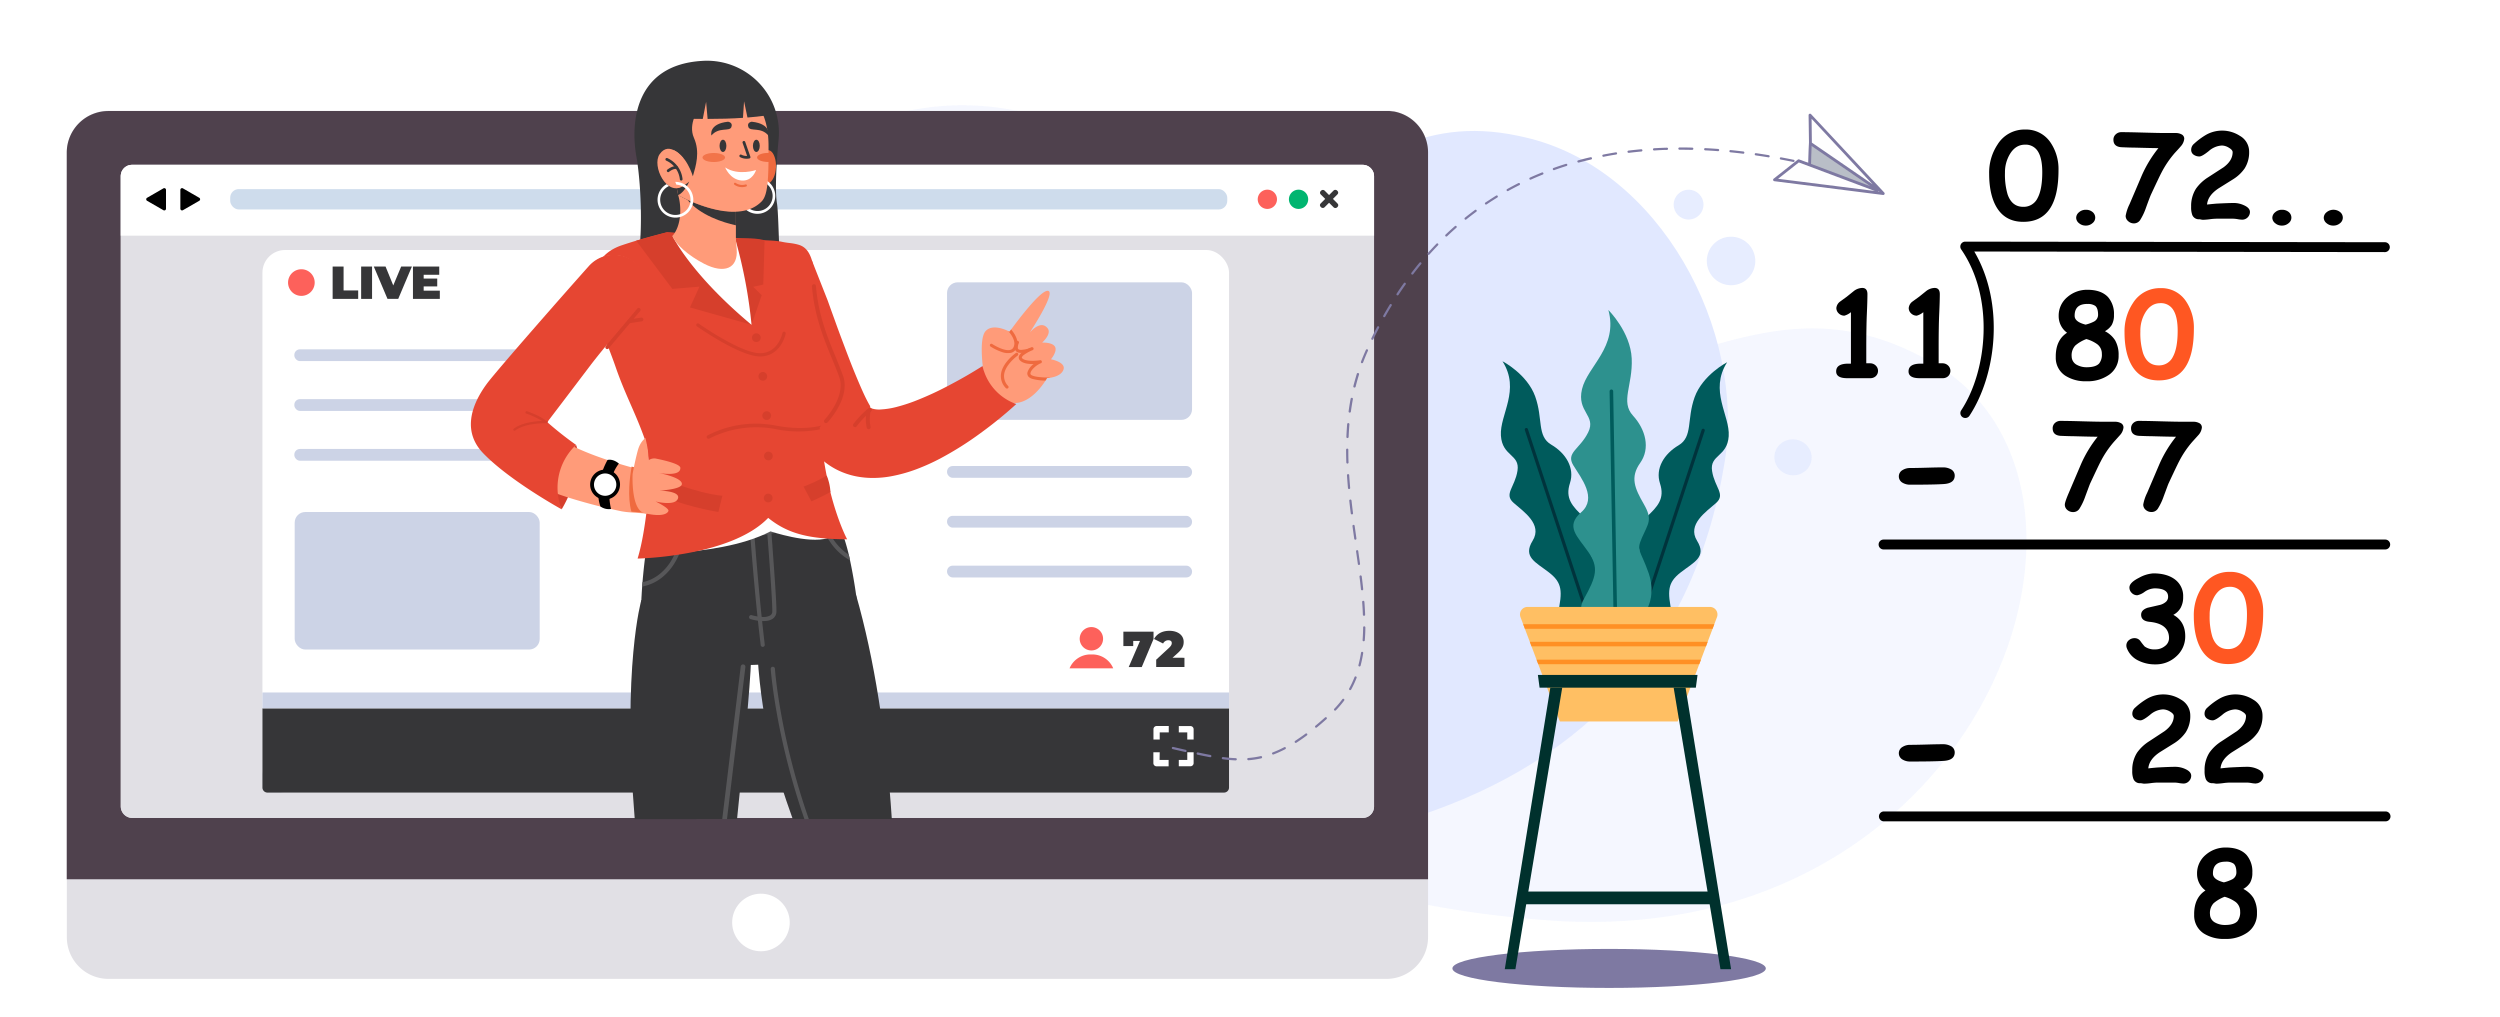 <svg id="Слой_1" data-name="Слой 1" xmlns="http://www.w3.org/2000/svg" viewBox="0 0 1106 450"><defs><style>.cls-1{fill:#fff;}.cls-2{opacity:0.8;}.cls-3{opacity:0.43;}.cls-4{fill:#e1e8ff;}.cls-5{fill:#ccd3e6;}.cls-6{fill:#ff5722;}.cls-7{fill:#e1e0e5;}.cls-8{fill:#4f414d;}.cls-9{fill:#fd615b;}.cls-10{fill:#00b570;}.cls-11{fill:#cedcec;}.cls-12{fill:#363638;}.cls-13{fill:#ff9b79;}.cls-14{fill:#ef6a3f;}.cls-15{fill:#e64632;}.cls-16{fill:#d63f2c;}.cls-17{fill:#575759;}.cls-18{fill:#7e79a2;}.cls-19{fill:#005b5c;}.cls-20{fill:#00333c;}.cls-21{fill:#2d918e;}.cls-22{fill:#ffbf63;}.cls-23{fill:#ff9024;}.cls-24{fill:#00312d;}.cls-25{fill:#b9bec7;}.cls-26{fill:#fefefe;}</style></defs><g id="_5" data-name="5"><rect class="cls-1" width="1106" height="450"/><g class="cls-2"><g class="cls-3"><path class="cls-4" d="M630.11,160.89a160,160,0,0,1-67-42.22C535.21,89.5,475.33,37.84,408.55,47.84c-92.1,13.81-105.71,94.9-90.08,142.7s156.31,203.22,369.28,216.8C878.32,419.49,949.13,215,855.28,160.68,773.89,113.53,730.59,192.85,630.11,160.89Z"/></g><ellipse class="cls-4" cx="793.27" cy="202.34" rx="7.94" ry="8.24" transform="translate(466.14 952.81) rotate(-80.76)"/><circle class="cls-4" cx="765.84" cy="115.47" r="10.73" transform="translate(413.43 805.14) rotate(-71.51)"/><path class="cls-5" d="M668.58,424.3a5.34,5.34,0,0,1,6.06,3.19c1.62,4.08-2.23,8.79-7.64,6.86h0C662.3,431.05,664.16,425.23,668.58,424.3Z"/><circle class="cls-4" cx="747.03" cy="90.53" r="6.6"/></g><path class="cls-4" d="M763,204.36c9.47-58.24-28.63-129.94-88.34-143.61-1.05-.24-2.11-.48-3.18-.7-85.85-18.12-109.62,86.32-189.83,85.48S351.49,74.88,251.45,98.83c-89.84,21.51-144.82,215.6,101,263.77C549.17,401.13,734.78,378.09,763,204.36Z"/><path d="M895.1,98.14q-8.48,0-12.3-7.33Q880,85.38,880,76.8a22.51,22.51,0,0,1,3.71-12.86,13.94,13.94,0,0,1,12.19-6.63,13,13,0,0,1,11.37,5.92,20.9,20.9,0,0,1,3.41,12.06q0,11.43-3.89,17.14T895.1,98.14ZM895.87,64q-4.15,0-6.66,4.12A15.59,15.59,0,0,0,887,76.42a30.81,30.81,0,0,0,1.18,9.63q1.91,5.46,6.92,5.45a6.76,6.76,0,0,0,6.3-3.83q2.1-3.83,2.1-11.48,0-6.12-1.91-9.17A6.29,6.29,0,0,0,895.87,64Z"/><path d="M922.76,99.8a4.43,4.43,0,0,1-3-1.06,3.1,3.1,0,0,1-1.26-2.4,3.18,3.18,0,0,1,1.26-2.44,4.36,4.36,0,0,1,3-1.09,4.44,4.44,0,0,1,3,1,3.22,3.22,0,0,1,1.17,2.51,3.1,3.1,0,0,1-1.23,2.41A4.36,4.36,0,0,1,922.76,99.8Z"/><path d="M954.88,65.53c-1.91,0-5.47-.09-10.68-.23q-2,0-5.82-.18-3.4-.28-3.4-3.3a3.09,3.09,0,0,1,1-2.36,3.56,3.56,0,0,1,2.51-1c2.15,0,5.38.07,9.7.19s7.54.2,9.69.2h4.69a5.24,5.24,0,0,1,2.43.54,2.12,2.12,0,0,1,1.31,2,5.76,5.76,0,0,1-1.54,3.35c-.85,1-1.71,1.92-2.59,2.87a43.63,43.63,0,0,0-6,8.86c-.59,1.1-2.11,4.3-4.59,9.61q-.48,1.05-2.18,5.74a26.2,26.2,0,0,1-2.61,5.53A3.28,3.28,0,0,1,944,98.83a3.74,3.74,0,0,1-2.51-1,3,3,0,0,1-1.1-2.35,19,19,0,0,1,1.71-5.13q2.77-6.45,5.51-12.91A54.27,54.27,0,0,1,954.88,65.53Z"/><path d="M992,97.19a13.18,13.18,0,0,1-2-.22,14.77,14.77,0,0,0-1.94-.22l-7.53,0a26.83,26.83,0,0,0-2.94.24,27.66,27.66,0,0,1-3,.25,4.76,4.76,0,0,1-.82-.11A4.54,4.54,0,0,0,973,97a3.1,3.1,0,0,1-3.13-1.87,9.7,9.7,0,0,1-.51-3.64,14.23,14.23,0,0,1,2.13-8,18.89,18.89,0,0,1,5.3-5L983.72,74q4-2.94,4-6.68c0-.65-.54-1.29-1.62-1.94a6.12,6.12,0,0,0-3.15-1,9.45,9.45,0,0,0-5.75,2.42c-2,1.62-3.41,2.42-4.16,2.42a4.28,4.28,0,0,1-2.38-.66,2.56,2.56,0,0,1-1.28-2.28,3.45,3.45,0,0,1,1.28-2.69,31,31,0,0,1,5.4-4,14.46,14.46,0,0,1,14.88.52,8,8,0,0,1,4.08,7,13.25,13.25,0,0,1-2,7.41,17.24,17.24,0,0,1-5,4.73l-6.4,4q-4.86,3.17-5.22,7.24c.94-.11,2.32-.25,4.15-.41,3.63-.18,6.24-.28,7.81-.28a10.7,10.7,0,0,1,4.35,1c1.78.79,2.67,1.79,2.67,3A3.46,3.46,0,0,1,992,97.19Z"/><path d="M1009.54,99.8a4.41,4.41,0,0,1-3-1.06,3.1,3.1,0,0,1-1.26-2.4,3.18,3.18,0,0,1,1.26-2.44,4.34,4.34,0,0,1,3-1.09,4.44,4.44,0,0,1,3,1,3.22,3.22,0,0,1,1.17,2.51,3.1,3.1,0,0,1-1.23,2.41A4.38,4.38,0,0,1,1009.54,99.8Z"/><path d="M1032.28,99.8a4.45,4.45,0,0,1-3-1.06,3.12,3.12,0,0,1-1.25-2.4,3.2,3.2,0,0,1,1.25-2.44,4.75,4.75,0,0,1,6-.07,3.2,3.2,0,0,1,1.18,2.51,3.1,3.1,0,0,1-1.23,2.41A4.39,4.39,0,0,1,1032.28,99.8Z"/><path d="M869.44,184.92a2.13,2.13,0,0,1-1.2-.36,2.18,2.18,0,0,1-.62-3c11.55-17.53,14.85-49.75,0-71.24a2.19,2.19,0,0,1,1.8-3.42h0l185.79.26a2.19,2.19,0,0,1,0,4.37h0l-181.79-.26c13.53,23.07,9.84,54.49-2.16,72.7A2.18,2.18,0,0,1,869.44,184.92Z"/><path d="M827.33,167.31l-10.17,0c-3.22,0-4.84-1-4.84-3q0-3.44,5.41-3.43l1.12,0V138.11a7.73,7.73,0,0,1-2.89,1.54,3.49,3.49,0,0,1-2.5-1,3.22,3.22,0,0,1-1.06-2.39,4,4,0,0,1,1.72-2.89l2.89-2.1,3.12-2.51a6.41,6.41,0,0,1,3.72-1.38c1.53,0,2.3.92,2.3,2.76q0,3-.25,8.58t-.26,15.81v6.19h1.69a3.54,3.54,0,0,1,2.5,1,3.25,3.25,0,0,1,0,4.71A3.5,3.5,0,0,1,827.33,167.31Z"/><path d="M859.35,167.31l-10.17,0q-4.84,0-4.84-3,0-3.44,5.4-3.43l1.13,0V138.11a7.81,7.81,0,0,1-2.89,1.54,3.49,3.49,0,0,1-2.5-1,3.22,3.22,0,0,1-1.06-2.39,4,4,0,0,1,1.71-2.89l2.9-2.1,3.12-2.51a6.41,6.41,0,0,1,3.72-1.38c1.53,0,2.3.92,2.3,2.76q0,3-.26,8.58t-.25,15.81v6.19h1.69a3.54,3.54,0,0,1,2.5,1,3.25,3.25,0,0,1,0,4.71A3.5,3.5,0,0,1,859.35,167.31Z"/><path d="M923.1,168.67a16.52,16.52,0,0,1-9.32-2.41,9.41,9.41,0,0,1-4.31-8.22c-.08-5,1.57-8.65,5-10.83a9.07,9.07,0,0,1-3.71-7.4,10.62,10.62,0,0,1,3.84-8.38,13.26,13.26,0,0,1,8.84-3.23q6.12,0,9.17,3.26a11.19,11.19,0,0,1,2.61,7.83,8.76,8.76,0,0,1-1,4.49,8.25,8.25,0,0,1-3,2.74,11.45,11.45,0,0,1,4.48,4,12.76,12.76,0,0,1,1.57,6.74,10,10,0,0,1-4.28,8.58A16.45,16.45,0,0,1,923.1,168.67ZM923,150a16.2,16.2,0,0,0-4.87,2.84,6.31,6.31,0,0,0-1.62,4.89,4.21,4.21,0,0,0,2.41,3.74,8.8,8.8,0,0,0,4.23,1q4,0,5.53-1.69a6.27,6.27,0,0,0,1.18-4.25,5.19,5.19,0,0,0-2.08-4.28A15,15,0,0,0,923,150Zm.38-15.53q-5.61,0-5.56,5.28,0,2.64,4.84,3.87a17,17,0,0,0,3.72-1.36,3.36,3.36,0,0,0,1.81-3c0-1.91-.41-3.22-1.23-3.92A5.59,5.59,0,0,0,923.33,134.5Z"/><path class="cls-6" d="M955,168.29q-8.47,0-12.3-7.33-2.81-5.43-2.81-14a22.51,22.51,0,0,1,3.71-12.86,14,14,0,0,1,12.19-6.63,13,13,0,0,1,11.37,5.92,20.82,20.82,0,0,1,3.41,12.06q0,11.43-3.89,17.14T955,168.29Zm.77-34.17q-4.15,0-6.66,4.12a15.59,15.59,0,0,0-2.21,8.33,30.81,30.81,0,0,0,1.18,9.63q1.9,5.46,6.92,5.45a6.76,6.76,0,0,0,6.3-3.83q2.1-3.82,2.1-11.48,0-6.12-1.91-9.17A6.31,6.31,0,0,0,955.81,134.12Z"/><path d="M928,193.21q-2.87,0-10.68-.23c-1.3,0-3.24-.06-5.81-.17q-3.4-.28-3.41-3.31a3.1,3.1,0,0,1,1-2.36,3.57,3.57,0,0,1,2.51-.94q3.24,0,9.7.19t9.69.19h4.69a5.31,5.31,0,0,1,2.44.54,2.11,2.11,0,0,1,1.3,2,5.81,5.81,0,0,1-1.54,3.36l-2.58,2.87a43,43,0,0,0-6,8.86q-.87,1.63-4.59,9.6c-.32.7-1,2.62-2.17,5.74a26.42,26.42,0,0,1-2.62,5.53,3.26,3.26,0,0,1-2.84,1.46,3.73,3.73,0,0,1-2.51-.94,3,3,0,0,1-1.1-2.36c0-.74.57-2.44,1.72-5.12l5.5-12.91A54.36,54.36,0,0,1,928,193.21Z"/><path d="M962.68,193.21q-2.86,0-10.68-.23c-1.3,0-3.24-.06-5.81-.17q-3.41-.28-3.41-3.31a3.1,3.1,0,0,1,1-2.36,3.57,3.57,0,0,1,2.51-.94q3.24,0,9.7.19t9.69.19h4.69a5.31,5.31,0,0,1,2.44.54,2.11,2.11,0,0,1,1.3,2,5.81,5.81,0,0,1-1.54,3.36L970,195.32a43,43,0,0,0-6,8.86q-.87,1.63-4.59,9.6c-.32.7-1,2.62-2.17,5.74a26.42,26.42,0,0,1-2.62,5.53,3.26,3.26,0,0,1-2.84,1.46,3.73,3.73,0,0,1-2.51-.94,3,3,0,0,1-1.1-2.36,19,19,0,0,1,1.71-5.12q2.77-6.47,5.51-12.91A54.36,54.36,0,0,1,962.68,193.21Z"/><path d="M961.48,272q5.26,2.94,5.27,9.42a11.74,11.74,0,0,1-3.86,8.87,13.25,13.25,0,0,1-9.4,3.63,16.27,16.27,0,0,1-7.43-1.66,10.08,10.08,0,0,1-5.15-5.53,3.19,3.19,0,0,1-.21-1.16,3,3,0,0,1,1.16-2.38,3.78,3.78,0,0,1,2.46-.87,3.09,3.09,0,0,1,2.58,1.28,28.46,28.46,0,0,0,1.9,2.41,7.37,7.37,0,0,0,4.69,1.28,6.65,6.65,0,0,0,4.26-1.46,4.35,4.35,0,0,0,1.83-3.51q0-6.37-8.58-7.22-3.76-.36-3.76-3.15,0-2.13,2.92-3.1,2.76-.61,5.5-1.26a6.39,6.39,0,0,0,2.62-1.41,2.93,2.93,0,0,0,.89-2.07c.07-2.54-1.92-3.82-6-3.82a8.27,8.27,0,0,0-4.38,1.53,8.16,8.16,0,0,1-3.25,1.52,3.33,3.33,0,0,1-2.48-1.05,3.29,3.29,0,0,1-1-2.38c0-1.45,1.44-2.9,4.31-4.33a15,15,0,0,1,6.24-1.92q5.82,0,9.35,2.51a9.11,9.11,0,0,1,3.87,7.89,9.79,9.79,0,0,1-1.09,4.8A7.73,7.73,0,0,1,961.48,272Z"/><path class="cls-6" d="M985.66,293.78q-8.49,0-12.3-7.32-2.82-5.43-2.82-14a22.49,22.49,0,0,1,3.72-12.86A13.94,13.94,0,0,1,986.45,253a13,13,0,0,1,11.37,5.91,20.91,20.91,0,0,1,3.41,12.07q0,11.42-3.89,17.13T985.66,293.78Zm.76-34.17q-4.14,0-6.66,4.13a15.64,15.64,0,0,0-2.2,8.32,30.43,30.43,0,0,0,1.18,9.63q1.89,5.46,6.92,5.46a6.78,6.78,0,0,0,6.3-3.83q2.1-3.82,2.1-11.49c0-4.08-.64-7.13-1.91-9.17A6.31,6.31,0,0,0,986.42,259.61Z"/><path d="M966,346.64a13.28,13.28,0,0,1-2-.22,14.36,14.36,0,0,0-1.93-.21l-7.53,0a27,27,0,0,0-2.95.24,24.92,24.92,0,0,1-3,.25,4.76,4.76,0,0,1-.82-.11,5.69,5.69,0,0,0-.82-.1,3.07,3.07,0,0,1-3.12-1.87,9.46,9.46,0,0,1-.52-3.64,14.23,14.23,0,0,1,2.13-8,18.89,18.89,0,0,1,5.3-5l6.89-4.53q4.05-3,4.05-6.69c0-.65-.54-1.29-1.61-1.93a6.18,6.18,0,0,0-3.16-1,9.39,9.39,0,0,0-5.75,2.42q-3,2.42-4.16,2.42a4.31,4.31,0,0,1-2.38-.67,2.58,2.58,0,0,1-1.28-2.28,3.48,3.48,0,0,1,1.28-2.69,30.77,30.77,0,0,1,5.4-4,14.45,14.45,0,0,1,14.89.51,8,8,0,0,1,4.07,7,13.23,13.23,0,0,1-2,7.41,17.48,17.48,0,0,1-4.94,4.74l-6.41,4q-4.86,3.17-5.22,7.25c.94-.12,2.32-.26,4.15-.41q5.46-.29,7.81-.29a10.7,10.7,0,0,1,4.35.95c1.78.79,2.67,1.79,2.67,3a3.31,3.31,0,0,1-.95,2.34A3.27,3.27,0,0,1,966,346.64Z"/><path d="M998,346.64a13.18,13.18,0,0,1-2-.22,14.31,14.31,0,0,0-1.94-.21l-7.53,0a26.64,26.64,0,0,0-2.94.24,25.25,25.25,0,0,1-3,.25,4.76,4.76,0,0,1-.82-.11,5.69,5.69,0,0,0-.82-.1,3.1,3.1,0,0,1-3.13-1.87,9.7,9.7,0,0,1-.51-3.64,14.23,14.23,0,0,1,2.13-8,18.89,18.89,0,0,1,5.3-5l6.89-4.53q4-3,4-6.69c0-.65-.54-1.29-1.62-1.93a6.12,6.12,0,0,0-3.15-1,9.37,9.37,0,0,0-5.75,2.42q-3,2.42-4.16,2.42a4.28,4.28,0,0,1-2.38-.67,2.56,2.56,0,0,1-1.28-2.28,3.45,3.45,0,0,1,1.28-2.69,30,30,0,0,1,5.4-4,14.43,14.43,0,0,1,14.88.51,8,8,0,0,1,4.08,7,13.23,13.23,0,0,1-2,7.41,17.4,17.4,0,0,1-4.95,4.74l-6.4,4c-3.24,2.11-5,4.53-5.22,7.25.93-.12,2.32-.26,4.15-.41,3.63-.19,6.24-.29,7.81-.29a10.7,10.7,0,0,1,4.35.95c1.78.79,2.67,1.79,2.67,3a3.45,3.45,0,0,1-3.44,3.41Z"/><path d="M984.33,415.38A16.54,16.54,0,0,1,975,413a9.42,9.42,0,0,1-4.3-8.22q-.13-7.56,5-10.83a9.08,9.08,0,0,1-3.72-7.41,10.61,10.61,0,0,1,3.84-8.37,13.28,13.28,0,0,1,8.84-3.23q6.12,0,9.17,3.25a11.23,11.23,0,0,1,2.61,7.84,8.7,8.7,0,0,1-1,4.48,8.06,8.06,0,0,1-3,2.75,11.52,11.52,0,0,1,4.48,4,12.86,12.86,0,0,1,1.56,6.74,10,10,0,0,1-4.27,8.58A16.46,16.46,0,0,1,984.33,415.38Zm-.15-18.65a16.52,16.52,0,0,0-4.87,2.85,6.31,6.31,0,0,0-1.61,4.89,4.17,4.17,0,0,0,2.41,3.74,8.79,8.79,0,0,0,4.22,1q4,0,5.54-1.69a6.35,6.35,0,0,0,1.17-4.25A5.21,5.21,0,0,0,989,399,15.24,15.24,0,0,0,984.18,396.73Zm.38-15.52c-3.73,0-5.59,1.76-5.55,5.28,0,1.76,1.63,3.05,4.84,3.87a16.83,16.83,0,0,0,3.71-1.36,3.37,3.37,0,0,0,1.82-3c0-1.91-.41-3.22-1.23-3.92A5.63,5.63,0,0,0,984.56,381.21Z"/><path d="M860.07,214.13q-4.23.3-15,.3a6.41,6.41,0,0,1-3.34-.85,3.2,3.2,0,0,1,0-5.64,6.24,6.24,0,0,1,3.34-.89q2.41,0,7.26-.14t7.26-.14a7,7,0,0,1,3.34.77,3.12,3.12,0,0,1,1.84,2.91C864.73,212.68,863.18,213.9,860.07,214.13Z"/><path d="M860.07,336.6q-4.23.3-15,.3a6.41,6.41,0,0,1-3.34-.85,3.2,3.2,0,0,1,0-5.64,6.24,6.24,0,0,1,3.34-.89q2.41,0,7.26-.14t7.26-.14a7,7,0,0,1,3.34.77,3.12,3.12,0,0,1,1.84,2.91C864.73,335.15,863.18,336.37,860.07,336.6Z"/><path d="M1055.22,243.08H833.29a2.19,2.19,0,0,1,0-4.38h221.93a2.19,2.19,0,1,1,0,4.38Z"/><path d="M1055.22,363.36H833.29a2.19,2.19,0,0,1,0-4.37h221.93a2.19,2.19,0,1,1,0,4.37Z"/><path class="cls-7" d="M631.77,67.46V414.64a18.42,18.42,0,0,1-18.42,18.42H48a18.43,18.43,0,0,1-18.43-18.42V67.46A18.43,18.43,0,0,1,48,49H613.35c.27,0,.54,0,.81,0l.6,0h0l.43.05c.24,0,.47,0,.71.08l.47.07.22,0,.45.09A18.42,18.42,0,0,1,631.77,67.46Z"/><circle class="cls-1" cx="336.64" cy="408.13" r="12.74" transform="translate(-184.84 318.94) rotate(-40.78)"/><path class="cls-8" d="M617.06,49.41l-.45-.09-.22,0-.47-.07c-.24,0-.47-.07-.71-.08l-.43-.05h0l-.6,0c-.27,0-.54,0-.81,0H48A18.43,18.43,0,0,0,29.53,67.46V389H631.77V67.46A18.42,18.42,0,0,0,617.06,49.41Zm-9.18,307.44a5,5,0,0,1-5,5H58.43a5,5,0,0,1-5-5V77.93a5,5,0,0,1,5-5H602.87a5,5,0,0,1,5,5Z"/><rect class="cls-7" x="53.42" y="72.92" width="554.46" height="288.94" rx="5.01"/><path class="cls-1" d="M607.88,77.93v26.32H53.42V77.93a5,5,0,0,1,5-5H602.87A5,5,0,0,1,607.88,77.93Z"/><path class="cls-9" d="M564.94,88.16a4.26,4.26,0,1,1-4.26-4.25A4.26,4.26,0,0,1,564.94,88.16Z"/><path class="cls-10" d="M578.74,88.16a4.26,4.26,0,1,1-4.26-4.25A4.26,4.26,0,0,1,578.74,88.16Z"/><rect class="cls-11" x="101.84" y="83.66" width="441.1" height="9.01" rx="3.8"/><path d="M73.44,88.16v4.17a.76.76,0,0,1-1.15.66l-3.61-2.08-3.61-2.08a.77.77,0,0,1,0-1.33l3.61-2.08,3.61-2.09a.77.77,0,0,1,1.15.66Z"/><path d="M79.79,88.16v4.17a.76.76,0,0,0,1.14.66l3.61-2.08,3.61-2.08a.77.77,0,0,0,0-1.33l-3.61-2.08-3.61-2.09a.76.76,0,0,0-1.14.66Z"/><rect class="cls-12" x="582.88" y="86.81" width="10.22" height="2.41" rx="1.02" transform="translate(109.97 441.53) rotate(-45)"/><rect class="cls-12" x="586.79" y="82.9" width="2.41" height="10.22" rx="1.02" transform="translate(110 441.57) rotate(-45)"/><rect class="cls-1" x="116.1" y="110.6" width="427.63" height="240.03" rx="10.02"/><rect class="cls-5" x="130.37" y="226.51" width="108.39" height="60.85" rx="4.7"/><rect class="cls-5" x="418.97" y="124.9" width="108.39" height="60.85" rx="4.7"/><rect class="cls-5" x="130.21" y="176.58" width="108.56" height="5.21" rx="2.49"/><rect class="cls-5" x="130.21" y="154.54" width="108.56" height="5.21" rx="2.49"/><rect class="cls-5" x="130.21" y="198.62" width="108.56" height="5.21" rx="2.49"/><rect class="cls-5" x="418.97" y="228.21" width="108.39" height="5.21" rx="2.49"/><rect class="cls-5" x="418.97" y="206.17" width="108.39" height="5.21" rx="2.49"/><rect class="cls-5" x="418.97" y="250.25" width="108.39" height="5.21" rx="2.49"/><path class="cls-12" d="M116.1,313.36H543.72v35.06a2.22,2.22,0,0,1-2.22,2.22H118.32a2.22,2.22,0,0,1-2.22-2.22Z"/><path class="cls-1" d="M513.06,327.18V324h4v-2.81h-5.36a1.41,1.41,0,0,0-1.41,1.4v4.57Z"/><path class="cls-1" d="M513.06,332.8h-2.81v4.81a1.41,1.41,0,0,0,1.41,1.41H517V336.2h-4Z"/><path class="cls-1" d="M525.25,327.18h2.81v-4.57a1.41,1.41,0,0,0-1.41-1.4H521.5V324h3.75Z"/><path class="cls-1" d="M525.25,332.8v3.4H521.5V339h5.15a1.41,1.41,0,0,0,1.41-1.41V332.8Z"/><rect class="cls-5" x="116.1" y="306.35" width="427.63" height="7.01"/><path class="cls-12" d="M147.16,117.92H152v10.57h6.46v3.74H147.16Z"/><path class="cls-12" d="M159.77,117.92h4.83v14.31h-4.83Z"/><path class="cls-12" d="M182.22,117.92l-6.05,14.31h-4.74l-6.06-14.31h5.2l3.41,8.36,3.5-8.36Z"/><path class="cls-12" d="M194.58,128.59v3.64H182.69V117.92h11.63v3.64h-6.89v1.68h6v3.47h-6v1.88Z"/><path class="cls-9" d="M139.22,125a5.89,5.89,0,1,1-5.88-5.88A5.89,5.89,0,0,1,139.22,125Z"/><path class="cls-9" d="M488,282.59a5.17,5.17,0,1,1-5.17-5.17A5.17,5.17,0,0,1,488,282.59Z"/><path class="cls-9" d="M492.49,295.67H473.17a10,10,0,0,1,9.52-6.14H483A10,10,0,0,1,492.49,295.67Z"/><path class="cls-12" d="M510.32,279.46v3.24l-5.21,12.41h-5.77l5-11.56h-3v2.28h-4.36v-6.37Z"/><path class="cls-12" d="M524,291v4.09H511.5v-3.24l5.66-5.23c1.07-1,1.23-1.61,1.23-2.15,0-.76-.52-1.23-1.52-1.23a2.56,2.56,0,0,0-2.31,1.45l-4-2c1.14-2.14,3.4-3.62,6.78-3.62,3.71,0,6.32,1.92,6.32,4.9,0,1.54-.4,2.93-2.68,5l-2.23,2Z"/><path class="cls-13" d="M435.3,165.93s3.55,11.45,12.47,12.34c7.2.72,12.84-6.89,14.74-9.84.45-.7.69-1.14.69-1.14a12.39,12.39,0,0,0,1.3-.14c1.81-.28,5-1.1,5.94-3.51,1.36-3.43-5.5-4.69-5.5-4.69s2.94-3.47,1.8-5.54-5.7-1.85-5.7-1.85,4.41-3.83,2.4-6.35c-3-3.79-7.41,1.46-7.77,1.76.26-.41,11.58-17.61,8-18.3-3.15-.6-13.56,13.29-16.34,17.09l-.69,1s-.21-.12-.59-.3c-1.78-.86-7.17-3.08-10,0C432.66,150.17,435.3,165.93,435.3,165.93Z"/><path class="cls-14" d="M457.28,161.05a7.35,7.35,0,0,0-2.74,3.69,2.17,2.17,0,0,0,.56,2,4.05,4.05,0,0,0,1.63.88,22.68,22.68,0,0,0,5.78.76c.45-.7.69-1.14.69-1.14a12.39,12.39,0,0,0,1.3-.14.6.6,0,0,0-.37-.09c-2.58.05-7-.23-8.05-1.25a.78.78,0,0,1-.18-.79c.28-1.37,2.5-3.45,4.56-4.27a.69.69,0,0,0-.36-1.33c-1.69.27-6.39.63-7.86-.85-.21-.21-.19-.35-.17-.42a2.3,2.3,0,0,1,.91-1.09,17,17,0,0,1,3.84-2.09.7.7,0,0,0,.32-.26.66.66,0,0,0,.07-.64.7.7,0,0,0-.9-.39,19.51,19.51,0,0,0-3.87,2,6.11,6.11,0,0,0-1.31,1.27,2.34,2.34,0,0,0-.41.88,1.78,1.78,0,0,0,.54,1.68C452.56,160.85,455.18,161.1,457.28,161.05Z"/><path class="cls-14" d="M450.58,151a.67.67,0,0,1,.17.76,4.49,4.49,0,0,0-.45,2.18.79.79,0,0,0,.45.68,2.71,2.71,0,0,0,1.2.15,20.32,20.32,0,0,0,4.7-1,.73.73,0,0,1-.33.27,16.77,16.77,0,0,0-3.84,2.08l-.48,0a5.2,5.2,0,0,1-1.36-.11,2.25,2.25,0,0,1-.48-.16,2.17,2.17,0,0,1-1.23-1.73,5.89,5.89,0,0,1,.54-2.93.68.68,0,0,1,1.1-.23Z"/><path class="cls-14" d="M438.23,153.31a22.21,22.21,0,0,0,4.91,2.39,7.76,7.76,0,0,0,4.1.4,3.46,3.46,0,0,0,2.28-1.75c1.76-3.21-.63-6.76-2.21-8.59l-.69,1s-.21-.12-.59-.3c1.35,1.5,3.71,4.67,2.28,7.28a2.12,2.12,0,0,1-1.4,1.07c-2.38.59-6.52-1.68-7.92-2.6a.69.69,0,0,0-1,.2A.68.68,0,0,0,438.23,153.31Z"/><path class="cls-14" d="M445.3,171.87a.71.71,0,0,0,.68-.14.7.7,0,0,0,0-1,6.24,6.24,0,0,1-1.76-5c.53-4.55,6-8.4,6-8.44a.69.69,0,0,0-.79-1.13c-.25.17-6,4.25-6.61,9.41a7.54,7.54,0,0,0,2.1,6.06A.72.72,0,0,0,445.3,171.87Z"/><path class="cls-15" d="M359.15,115.15l7,17.75q1.59,4.46,3.2,8.88c1.07,3,2.14,5.9,3.24,8.82s2.19,5.83,3.3,8.7,2.26,5.71,3.42,8.46,2.32,5.45,3.48,7.85c.58,1.19,1.16,2.3,1.65,3.17l.33.58.14.23a.26.26,0,0,1,0,.1,1.42,1.42,0,0,1,.07.25c0,.12,0,.18,0,.3s.21.26.58.42a10.71,10.71,0,0,0,4.31.47,34.75,34.75,0,0,0,6.82-1.11,75.42,75.42,0,0,0,7.69-2.45,140.58,140.58,0,0,0,15.92-7.33c5.31-2.8,9.22-5.07,14.38-8.3a23.15,23.15,0,0,0,14.93,16.81,184.71,184.71,0,0,1-15.85,12.88A145.15,145.15,0,0,1,416,202.82a92.14,92.14,0,0,1-10.22,4.63,65.68,65.68,0,0,1-11.91,3.32,44.8,44.8,0,0,1-7,.67,38.45,38.45,0,0,1-7.88-.66,33.56,33.56,0,0,1-8.46-2.83,32.29,32.29,0,0,1-7.73-5.36,33.67,33.67,0,0,1-3.12-3.35l-.68-.87-.56-.75-.52-.72-.49-.71c-1.24-1.83-2.25-3.51-3.2-5.14-1.89-3.26-3.5-6.35-5-9.44s-2.95-6.14-4.34-9.18-2.73-6.09-4-9.13-2.56-6.09-3.79-9.13-2.41-6.1-3.59-9.16-2.31-6.12-3.42-9.19l-1.65-4.62-.81-2.33c-.27-.79-.52-1.54-.8-2.38Z"/><path class="cls-16" d="M378.25,189a.89.89,0,0,0,.71-.36,38.44,38.44,0,0,1,6.36-6.63.87.87,0,0,0,.2-1.23.88.88,0,0,0-1.23-.21,39.54,39.54,0,0,0-6.75,7,.89.89,0,0,0,.71,1.42Z"/><path class="cls-16" d="M384.27,189.87l.19,0a.9.9,0,0,0,.68-1.06,16.15,16.15,0,0,1,0-6.64.88.88,0,0,0-.6-1.1.9.9,0,0,0-1.1.61,17.68,17.68,0,0,0,0,7.52A.88.88,0,0,0,384.27,189.87Z"/><path class="cls-12" d="M376.05,284.47c-16.39,9.43-56,14.3-81.87,4-9.49-3.77-11.15-6.08-10.43-23.11,0-.63.05-1.27.09-1.9.07-1.34.16-2.68.25-4l.15-1.92c.2-2.38.43-4.71.67-6.94l.21-1.84a105,105,0,0,1,2.41-12.93c.16-.62.32-1.22.47-1.77.91-3.4,1.66-5.44,1.66-5.44a107.23,107.23,0,0,0,12.77,1.23l1.83.07c22.36.59,45.11-4.48,55.65-7.22l1.77-.47c2.74-.73,4.29-1.21,4.29-1.21s1,1.69,2.33,4.48c.24.52.51,1.07.78,1.66a92,92,0,0,1,6.44,18.26l.06.26c.13.6.27,1.21.39,1.81,0,.12,0,.24.08.37,1.07,5.06,2,10.37,2.71,15.44h0c.09.66.16,1.3.24,1.95C380.29,276.41,380.49,281.91,376.05,284.47Z"/><path class="cls-17" d="M376.05,247.89l-.12-.06a25.82,25.82,0,0,1-8.79-8.21c-.34-.49-.68-1-1-1.54h0a56.41,56.41,0,0,1-6.22-15.35l1.77-.47a54,54,0,0,0,6.11,15c.33.53.67,1,1,1.54a24.42,24.42,0,0,0,6.71,6.64l.06.26c.13.6.27,1.21.39,1.81C376,247.64,376,247.76,376.05,247.89Z"/><path class="cls-17" d="M304.26,230A51.17,51.17,0,0,1,300,246.23c-.28.58-.57,1.14-.88,1.69a24.46,24.46,0,0,1-6.34,7.63,19.75,19.75,0,0,1-8.69,3.94l.15-1.92a17.77,17.77,0,0,0,7.44-3.49,22.52,22.52,0,0,0,5.55-6.52c.31-.55.62-1.11.9-1.69a48.19,48.19,0,0,0,4.3-16Z"/><path class="cls-17" d="M369.08,227.19c-1.26.56-2.62,1.13-4.07,1.72-.56.23-1.14.46-1.73.68a122,122,0,0,1-31.42,7.91l-1.37.14a171.47,171.47,0,0,1-30.91-.32l-1.92-.19c-3.83-.39-7.27-.84-10.13-1.27.16-.62.32-1.22.47-1.77,2.93.43,6.47.89,10.41,1.29l1.89.18a167,167,0,0,0,31.38.12,120.35,120.35,0,0,0,30.71-7.7h0c.59-.22,1.16-.45,1.71-.68,1.5-.6,2.9-1.2,4.2-1.77C368.54,226.05,368.81,226.6,369.08,227.19Z"/><path class="cls-12" d="M394.54,362.35c-2.39-37-7.83-71.24-15.78-99L334.81,283.8c1.36,33.65,8.12,56.95,15.9,78.55Z"/><path class="cls-17" d="M357.82,362.35c-12.76-36.38-15-66.15-15-66.53a.9.9,0,0,0-1-.84.92.92,0,0,0-.85,1c0,.38,2.26,30,14.91,66.4Z"/><path class="cls-12" d="M326.07,362.35c2.71-26.26,5.84-58.52,6.23-71l-48.55-25.95s-8.55,29.54-2.94,97Z"/><path class="cls-17" d="M321.62,362.35l8.14-67.25a1,1,0,1,0-2.06-.25l-8.18,67.5Z"/><path class="cls-17" d="M336.53,285.38a.91.91,0,0,0,1,.8h0a.91.91,0,0,0,.8-1c-.41-3.41-.8-6.91-1.17-10.4-.07-.62-.13-1.23-.2-1.85-1.18-11.43-2.15-22.7-2.78-30.65-.05-.65-.1-1.27-.15-1.87-.14-1.75-.26-3.3-.36-4.61h-1.83c.1,1.31.22,2.88.35,4.64.05.6.1,1.22.15,1.87.63,7.89,1.59,19.05,2.76,30.41.07.63.13,1.26.2,1.89C335.7,278.22,336.1,281.85,336.53,285.38Z"/><path class="cls-17" d="M332,273.89a24,24,0,0,0,3.37.71,18.14,18.14,0,0,0,1.86.16,12.6,12.6,0,0,0,1.74-.07,6.08,6.08,0,0,0,2.95-1,3.85,3.85,0,0,0,1.57-3.21c.08-3.6-1-18.25-1.75-28.6,0-.64-.09-1.26-.14-1.86-.12-1.66-.24-3.16-.34-4.44l-1.84.07c.1,1.29.22,2.81.35,4.49,0,.6.09,1.22.14,1.86.78,10.33,1.82,24.95,1.75,28.45a2,2,0,0,1-.82,1.76,6.23,6.23,0,0,1-3.81.71,18.57,18.57,0,0,1-1.86-.2,20.07,20.07,0,0,1-2.64-.58.92.92,0,0,0-.53,1.76Z"/><path class="cls-12" d="M276.63,130.05l70.07-1.8c-2.17-3-2-32.08-2.94-38.08-1-6.19-.23-18.46.7-28.48A31.83,31.83,0,0,0,311.31,26.9l-.88.05C281,28.82,278.81,54.06,281.55,69.34,284.05,83.26,285.8,121.18,276.63,130.05Z"/><path class="cls-1" d="M291.84,221.06l5.65,23.69c14.11-1.13,30.82-3.17,43.39-9.67,0,0,16.76,5.63,25.25,3l-6.22-17Z"/><path class="cls-15" d="M374.78,238.59c-16.28-.11-26-2.21-34.93-9.48-16.65,17.3-57.78,18-57.78,18,4.12-13.29,5.46-36.78,5.46-36.78-.33-2.44-.5-5-.76-7.55A49.43,49.43,0,0,0,285.5,195c-4.05-11.72-8.8-20.12-13-32.22-.27-.79-.55-1.57-.83-2.36-.18-.51-.37-1-.56-1.53-1.39-3.78-2.88-7.56-4.44-11.19-6.81-15.87-7.91-33.75,8.47-39.21q1.78-.6,3.51-1.14c7.74-2.45,14.2-4.06,16-4.49l.49-.12,34.38,2.85,3.28.27c4.8.54,9.89.4,13.11,1.11,2.83.62,4.54.47,7.43,1.32,6.77,2,6.58,11.12,8.69,22.44,0,.19.07.39.1.59a1.29,1.29,0,0,1,0,.19q.56,2.89,1.31,5.71c.56,2.11,1.18,4.19,1.83,6.21,4,12.44,8.74,18.15,7.93,26-.75,7.09-8,16.75-9.89,18.82-.45.47-.71.72-.71.72a.43.43,0,0,0,0,.11c0,.28.05.58.1.89.14,1.2.35,2.62.62,4.22.59,6,1.43,11.41,2.39,16.24.52,2.6,1.07,5,1.65,7.29C370.82,231.35,374.78,238.59,374.78,238.59Z"/><path class="cls-16" d="M367.39,217.7c-4.65,2.47-8.42,4.11-8.42,4.11l-3.47-6.54a67.76,67.76,0,0,0,10.24-4.86A22.46,22.46,0,0,1,367.39,217.7Z"/><path class="cls-16" d="M292.36,211.57s15.65,6.64,27.22,7.76l-1.77,7.19s-19-3.13-26.57-8.54Z"/><path class="cls-16" d="M365.42,187.18a.9.9,0,0,0,.64-.27c.42-.45,10.35-11,6.89-20.72-1-2.69-2.08-5.4-3.26-8.28-3.6-8.72-7.68-18.61-8.72-31.43a.89.89,0,0,0-1.77.14c1.07,13.1,5.2,23.12,8.85,32,1.18,2.85,2.29,5.55,3.24,8.2,3.09,8.64-6.42,18.8-6.52,18.9a.89.89,0,0,0,.65,1.49Z"/><path class="cls-16" d="M336.53,149.39a1.93,1.93,0,1,1-1.93-1.93A1.93,1.93,0,0,1,336.53,149.39Z"/><path class="cls-16" d="M339.4,166.49a1.93,1.93,0,1,1-1.93-1.93A1.94,1.94,0,0,1,339.4,166.49Z"/><path class="cls-16" d="M341.12,183.86a1.93,1.93,0,1,1-1.93-1.93A1.92,1.92,0,0,1,341.12,183.86Z"/><path class="cls-16" d="M341.87,201.74a1.93,1.93,0,1,1-1.93-1.93A1.94,1.94,0,0,1,341.87,201.74Z"/><path class="cls-16" d="M341.78,220.33a1.93,1.93,0,1,1-1.93-1.93A1.92,1.92,0,0,1,341.78,220.33Z"/><path class="cls-16" d="M325.55,105.56s7.47-.67,12.7.71l-.57,19.62-4.46,1,3.76,3.7-4.51,13.16S326.31,121.81,325.55,105.56Z"/><path class="cls-16" d="M295.11,102.75l-13.66,3.74,16,21.32,12-1-4.22,9.2,27.17,7.66S301,113.83,298.49,103Z"/><path class="cls-1" d="M297.49,104.35s7.85,16.71,35,39.36a214.68,214.68,0,0,0-6.91-36.92S309.59,112.35,297.49,104.35Z"/><path class="cls-16" d="M336.25,157.7c-8.93,0-27.17-12.8-27.94-13.34a.74.74,0,0,1-.17-1,.72.72,0,0,1,1-.17c.18.13,18.62,13.07,27.09,13.07,8.11,0,9.91-8.85,9.92-8.94a.73.73,0,1,1,1.44.28C347.6,147.67,345.56,157.7,336.25,157.7Z"/><path class="cls-13" d="M325.55,105.56l.36,4.63c.69,8.63-5.45,11.08-14.39,6.51-7.06-3.62-13-9-14-12.35Z"/><path class="cls-16" d="M312.75,193.71a.79.79,0,0,0,.69.4.7.7,0,0,0,.39-.11,45.88,45.88,0,0,1,28.8-4.27,49.54,49.54,0,0,0,20.1.23c0-.32-.08-.62-.11-.9V189s.26-.25.7-.72c-5.16,1.31-12.08,1.56-20.38-.06A46.5,46.5,0,0,0,313,192.63.79.79,0,0,0,312.75,193.71Z"/><path class="cls-12" d="M340.29,48s4,15.57,1.42,18.28-6.29-3.11-6.29-3.11S337.27,48.57,340.29,48Z"/><path class="cls-14" d="M335.91,68.56s4.1-4.84,6.42,0,.53,14.65-5.7,13Z"/><path class="cls-1" d="M332.32,80.62a6.68,6.68,0,1,0,3.2-.61c-.15-.42-.29-.84-.47-1.24h.08a7.91,7.91,0,1,1-3.92,1Z"/><path class="cls-13" d="M325.56,93.43v13.36s-7.05,11.53-28.07-2.44c4-4.45,4.1-13,2.49-18.17a29.55,29.55,0,0,0,4.09,2.18l1.68.72C311,91.29,318.9,93.94,325.56,93.43Z"/><path class="cls-12" d="M325.56,93.43v6.25c-5.72-1.27-15.74-4.39-21.49-11.32l1.68.72C311,91.29,318.9,93.94,325.56,93.43Z"/><path class="cls-13" d="M337,89.06c-11.23,11.61-36.14-2.25-36.94-2.7h0c-.23-1-.44-2.07-.62-3.09A81.17,81.17,0,0,1,298.59,59,18.38,18.38,0,0,1,310.51,40.7c7.84-2.85,14.86.59,19.09,1.89C336,44.56,340,52.79,340,64.53,340.06,78.93,339.76,86.17,337,89.06Z"/><path class="cls-12" d="M338.68,51.14c-2.59.35-5.26.63-8,.85l-1.51-7.17-.48,7.31c-5,.34-10.28.48-15.64.48l-.67-7.55-1.47,7.55c-4,0-8-.1-12.07-.21-3.26-15,13.06-21.61,26.78-18.48S338.68,51.14,338.68,51.14Z"/><path class="cls-12" d="M309.26,48S304.2,54.69,307,61s.84,12.4-.48,17c0,0-2.87-10.08-9.62-12S293.61,45.6,309.26,48Z"/><path class="cls-14" d="M327.35,82.72a6.27,6.27,0,0,0,2.75-.2.48.48,0,0,0,.3-.61.47.47,0,0,0-.61-.29h0a5.16,5.16,0,0,1-4.28-.65.48.48,0,1,0-.56.77A5.46,5.46,0,0,0,327.35,82.72Z"/><path class="cls-1" d="M334.48,75.21s-7.8,2.73-13.67-1.14c0,0,2.06,5.28,7.12,5.78S334.48,75.21,334.48,75.21Z"/><path class="cls-12" d="M322.05,53.85s2.33.24,1.51,2.37-5.49-.22-8.84,3.72C314.72,59.94,313.3,54.81,322.05,53.85Z"/><path class="cls-12" d="M332.6,53.85s-2.33.24-1.51,2.37,5.49-.22,8.84,3.72C339.93,59.94,341.35,54.81,332.6,53.85Z"/><g class="cls-2"><path class="cls-14" d="M320.78,69.68c0,1.09-2.24,2-5,2s-5-.88-5-2,2.24-2,5-2S320.78,68.59,320.78,69.68Z"/></g><path class="cls-14" d="M341.15,71.59a11.81,11.81,0,0,1-1.21.06c-2.76,0-5-.88-5-2s2.23-2,5-2c.38,0,.74,0,1.09.05Z"/><path class="cls-12" d="M321.35,64.53c0,1.49-.68,2.7-1.51,2.7s-1.51-1.21-1.51-2.7.67-2.71,1.51-2.71S321.35,63,321.35,64.53Z"/><path class="cls-12" d="M336.12,64.53c0,1.49-.68,2.7-1.51,2.7s-1.52-1.21-1.52-2.7.68-2.71,1.52-2.71S336.12,63,336.12,64.53Z"/><path class="cls-12" d="M330.33,70.22a5.58,5.58,0,0,0,1.24-.13.62.62,0,0,0,.38-.31.56.56,0,0,0,0-.49l-2.27-6.51a.61.61,0,0,0-.78-.38.63.63,0,0,0-.38.79l2,5.79a4.8,4.8,0,0,1-2.51-.54.61.61,0,0,0-.58,1.08A6,6,0,0,0,330.33,70.22Z"/><path class="cls-12" d="M304.9,80.31c-.08.16-2,4.71-4.86,6h0c-.23-1-.44-2.07-.62-3.09A11.58,11.58,0,0,0,304.9,80.31Z"/><path class="cls-13" d="M302.16,69.94s-6-8-10.34-1.72c-3.6,5.19,3.18,19,10.48,14Z"/><path class="cls-1" d="M296,82.28a6.71,6.71,0,1,0,5.71.07,6.62,6.62,0,0,0-2.5-.66c-.16-.41-.3-.83-.48-1.23h.08a7.91,7.91,0,1,1-7.91,7.91,8,8,0,0,1,4-6.91A9.2,9.2,0,0,0,296,82.28Z"/><path class="cls-12" d="M301.35,79.89h.06a.62.62,0,0,0,.55-.68,11.47,11.47,0,0,0-6.73-9.27.61.61,0,0,0-.8.34.63.63,0,0,0,.34.8,10.25,10.25,0,0,1,6,8.27A.61.61,0,0,0,301.35,79.89Z"/><path class="cls-12" d="M295.61,76.17A.57.57,0,0,0,296,76h0c.54-.43,2.15-1.49,3.21-1.22a.62.62,0,0,0,.75-.44.61.61,0,0,0-.44-.75c-1.85-.47-4,1.26-4.29,1.46a.6.6,0,0,0-.09.86A.61.61,0,0,0,295.61,76.17Z"/><path class="cls-16" d="M254.85,196.82s2,4.23-.3,13.48a52.72,52.72,0,0,1-6.05,15S239,211,254.85,196.82Z"/><path class="cls-13" d="M213,188c0,.46.06.93.1,1.38s.13.92.2,1.37c0,.22.08.45.13.67l.15.65a23.3,23.3,0,0,0,1.72,4.77c.36.68.73,1.39,1.12,2,.2.3.39.62.6.92l.6.85a31.12,31.12,0,0,0,5.08,5.33,47.67,47.67,0,0,0,5,3.65c.82.53,1.64,1,2.46,1.48s1.62.91,2.42,1.34c1.62.84,3.2,1.62,4.79,2.35,3.17,1.44,6.31,2.67,9.45,3.79s6.26,2.1,9.38,3,6.24,1.76,9.36,2.52,6.26,1.47,9.41,2.13a37.75,37.75,0,0,0,4.34.51c2.51.2,5.23.33,7,.63.43-2.59-1.76-4.68-1.32-7.27.5-3,1-6.07,1.56-9.09l-1.26-2.71c-1.9-.45-3.81-.94-5.71-1.46l-.18-.05c-2.77-.75-5.53-1.58-8.26-2.47s-5.55-1.85-8.27-2.87-5.36-2.13-7.94-3.29-5.07-2.39-7.39-3.7c-1.16-.65-2.29-1.31-3.33-2-.52-.35-1-.7-1.51-1.05s-.94-.72-1.37-1.09a16.62,16.62,0,0,1-1.75-1.66c-.15-.15-.28-.31-.4-.45l0,0,.45-.61.8-1.1c.41-.57.82-1.14,1.27-1.72.89-1.16,1.76-2.32,2.67-3.49l2.75-3.49c1.87-2.32,3.72-4.66,5.64-7l1.43-1.75,1.44-1.74,2-2.45.86-1,1.05-1.27,1.86-2.23,2.93-3.48q2.93-3.48,5.87-7L282,135.92l.07-.09A13.89,13.89,0,0,0,261,117.72L258,121.27l-3,3.54q-1.52,1.77-3,3.56t-3,3.57q-3,3.6-5.91,7.22l-2.92,3.64-.38.49-2.52,3.18c-1,1.21-1.93,2.45-2.89,3.69L232.89,152l-.65.85-.78,1c-1.9,2.48-3.79,5-5.67,7.56L223,165.33c-.92,1.3-1.84,2.64-2.76,4-.46.65-.92,1.34-1.38,2l-1.37,2.07-.34.52-.09.13,0,.07-.07.1-.29.47-.55.93a4.82,4.82,0,0,0-.27.5l-.27.51c-.17.35-.35.68-.51,1.05s-.31.75-.47,1.13l-.22.57-.21.6c-.13.41-.25.82-.37,1.23s-.21.86-.31,1.29-.18.87-.24,1.34-.12.9-.17,1.36,0,.93-.06,1.39v.7C213,187.52,213,187.75,213,188Z"/><path d="M273.78,205.1s-2.26-2.19-5-1.62c0,0-6.54,11.08-3.15,20.58a6.43,6.43,0,0,0,4.7,1.11S267.14,213.74,273.78,205.1Z"/><path d="M261.09,214.77a6.61,6.61,0,1,0,6.22-7A6.61,6.61,0,0,0,261.09,214.77Z"/><path class="cls-1" d="M268,219.33a4.94,4.94,0,1,0-5.21-4.65A4.93,4.93,0,0,0,268,219.33Z"/><path class="cls-14" d="M279.34,226.36c2.51.19,5.23.33,7,.63.42-2.59-1.76-4.68-1.33-7.27.5-3,1-6.07,1.56-9.09l-1.26-2.71c-1.9-.45-3.81-.94-5.71-1.46l-.18-.05C278.67,210.72,277.45,219.74,279.34,226.36Z"/><path class="cls-15" d="M285.5,123.1a13.16,13.16,0,0,1-2.65,12.46c-5.57,6.43-16.2,18.85-22.09,26.64-8.24,10.89-18.65,24.56-18.65,24.56a151.87,151.87,0,0,0,12.74,10.06,25.93,25.93,0,0,0-6.35,28.52s-23.09-12.69-34.78-24.88c-8.53-8.9-6.17-20,1.63-30.64,3.93-5.36,34.28-39.95,45.06-52a14.89,14.89,0,0,1,15.91-4.31A14.11,14.11,0,0,1,285.5,123.1Z"/><path class="cls-13" d="M279.87,209.7s.91-5.28,2.28-10.36c1.14-4.23,3.44-5.54,3.44-5.54.5,2.88,1.21,4.62,1.3,9.86a4.23,4.23,0,0,1,3.62-.71c2.33.47,10.37,2.17,10.48,4,.23,4.25-9.85,2.23-9.85,2.23s10.79,2,10.52,5c-.22,2.41-10,2.87-10,2.87s9.41.08,8.28,3.46c-1.2,3.59-9.93,1.33-9.93,1.33s6.29,3,5.68,4.29c-.87,1.82-4.6,2.34-10.63.87S279.87,209.7,279.87,209.7Z"/><path class="cls-16" d="M268.75,154.43a.85.85,0,0,1-.66-.19.83.83,0,0,1-.1-1.17l13.94-16.55a.83.83,0,0,1,1.28,1.07l-13.95,16.55A.83.83,0,0,1,268.75,154.43Z"/><path class="cls-16" d="M283.91,142.16l-5.27.81a.83.83,0,1,1-.25-1.65l5.27-.81a.85.85,0,0,1,.95.7A.84.84,0,0,1,283.91,142.16Z"/><path class="cls-16" d="M227.17,190.35a.59.59,0,0,0,.33.21.6.6,0,0,0,.43-.1c4-3,11-3.27,14.55-3.23l-.4-.45,0,0,.45-.61h-1c-2.19-2.1-8.1-4.15-8.35-4.24a.55.55,0,0,0-.69.34.54.54,0,0,0,.33.69,37.22,37.22,0,0,1,7,3.26c-3.86.17-9.13.9-12.51,3.41A.54.54,0,0,0,227.17,190.35Z"/><path class="cls-18" d="M781.2,428.43c0,4.77-31,8.63-69.33,8.63s-69.33-3.86-69.33-8.63,31-8.63,69.33-8.63S781.2,423.66,781.2,428.43Z"/><path class="cls-19" d="M701.46,278.49s-14.42,3.19-12.28-6.87,2-13.77-3.87-18.34-11.76-6.83-7.27-14.07-4-12.87-8.43-16.76.57-6.84,1.73-14.21S664.58,202,664,192.7s8.81-20.12.7-32.89c0,0,10.89,5.64,14.46,15.56s.69,17.58,7.12,21.35,10.46,10.28,8.27,17,.92,10.23,6.2,15.11,3.86,6.82,3.21,12.79.66,4.55,6.69,12.71S716.8,275.82,701.46,278.49Z"/><path class="cls-20" d="M703.51,278a.52.52,0,0,1-.07-.15l-28.85-87.57a.72.72,0,0,1,.46-.91h0a.71.71,0,0,1,.89.46l28.85,87.57a.52.52,0,0,1,0,.21Z"/><path class="cls-19" d="M727.48,278.31s14.34,3.17,12.21-6.83-2-13.7,3.85-18.25,11.7-6.79,7.23-14,4-12.8,8.39-16.68-.57-6.8-1.73-14.13,6.73-6.22,7.35-15.45-8.76-20-.7-32.72c0,0-10.83,5.61-14.38,15.48S749,193.22,742.61,197s-10.4,10.23-8.22,16.89-.92,10.18-6.16,15-3.85,6.78-3.2,12.71-.65,4.53-6.66,12.64S712.22,275.65,727.48,278.31Z"/><path class="cls-20" d="M724.11,277.47a1.55,1.55,0,0,1,0-.21l28.7-87.1a.72.72,0,0,1,.89-.46h0a.73.73,0,0,1,.46.91l-28.7,87.1a.53.53,0,0,1-.08.15Z"/><path class="cls-21" d="M711.55,276.49s-16.5-1.37-10.87-11.43,6.7-14.09,1.94-20.94-10.32-11.22-3.11-17.48,0-15.12-3.46-20.76,2.88-7.13,6.57-14.63-5.16-8.95-2.74-19.1,16.11-18.63,11.67-35c0,0,9.79,9.66,10.32,21.47s-5.1,19.06.54,25.23,7.78,14.49,3.22,20.93-2.42,11.27,1.61,18.25,1.88,8.59-.8,14.76-.81,5.1,2.95,15.83S728.87,278.72,711.55,276.49Z"/><path class="cls-19" d="M713.9,276.69a.58.58,0,0,1,0-.19l-1.82-103.37a.81.81,0,0,1,.79-.82h0a.79.79,0,0,1,.8.79l1.82,103.37a.66.66,0,0,1,0,.24Z"/><path class="cls-22" d="M759.6,273l-1.2,3.17-.75,2-2.17,5.75-.75,2-2.23,5.91-.75,2-9.55,25.34H690.06l-9.54-25.34-.76-2-2.22-5.91-.76-2-2.17-5.75-.75-2-1.2-3.17a3.32,3.32,0,0,1,3.11-4.49h80.72A3.33,3.33,0,0,1,759.6,273Z"/><polygon class="cls-23" points="758.4 276.16 757.65 278.17 674.61 278.17 673.86 276.16 758.4 276.16"/><polygon class="cls-23" points="755.48 283.92 754.73 285.93 677.54 285.93 676.78 283.92 755.48 283.92"/><polygon class="cls-23" points="752.5 291.83 751.75 293.84 680.52 293.84 679.76 291.83 752.5 291.83"/><polygon class="cls-24" points="750.24 304.22 681.11 304.22 680.36 298.59 750.99 298.59 750.24 304.22"/><polygon class="cls-24" points="758.39 400.04 673.49 400.04 672.57 394.41 759.32 394.41 758.39 400.04"/><polygon class="cls-24" points="765.84 428.77 745.69 304.22 740.42 304.22 761.13 428.77 765.84 428.77"/><polygon class="cls-24" points="670.42 428.77 691.13 304.22 685.86 304.22 665.71 428.77 670.42 428.77"/><path class="cls-18" d="M546.63,336.41h0c-1.79-.08-3.65-.24-5.67-.5a.49.49,0,1,1,.13-1c2,.26,3.82.42,5.58.49a.5.5,0,0,1,0,1Zm5.64-.09a.5.5,0,0,1-.49-.46.49.49,0,0,1,.45-.53,38.31,38.31,0,0,0,5.51-.83.5.5,0,0,1,.22,1,40.28,40.28,0,0,1-5.65.85ZM535.43,335h-.09c-1.67-.31-3.49-.67-5.55-1.12a.49.49,0,0,1,.2-1c2.06.44,3.86.8,5.53,1.1a.5.5,0,0,1,.39.58A.48.48,0,0,1,535.43,335Zm27.81-1.19a.5.5,0,0,1-.46-.31.49.49,0,0,1,.29-.64,48,48,0,0,0,5.08-2.3.49.49,0,0,1,.67.2.51.51,0,0,1-.21.67,49.12,49.12,0,0,1-5.19,2.35Zm-38.86-1.14h-.11l-4-.92-1.48-.35a.49.49,0,0,1-.37-.59.5.5,0,0,1,.59-.37l1.48.34,4,.93a.49.49,0,0,1-.11,1Zm48.87-4a.51.51,0,0,1-.42-.23.49.49,0,0,1,.15-.68c1.48-1,3-2,4.6-3.21a.49.49,0,0,1,.69.1.49.49,0,0,1-.1.69c-1.59,1.19-3.16,2.28-4.66,3.25A.5.5,0,0,1,573.25,328.66Zm9-6.73a.49.49,0,0,1-.31-.87c1.37-1.13,2.8-2.37,4.26-3.67a.49.49,0,1,1,.66.73c-1.47,1.32-2.92,2.56-4.29,3.7A.54.54,0,0,1,582.3,321.93Zm8.39-7.55a.51.51,0,0,1-.34-.14.49.49,0,0,1,0-.7,42.17,42.17,0,0,0,3.59-4.26.5.5,0,0,1,.8.59,45.43,45.43,0,0,1-3.68,4.36A.51.51,0,0,1,590.69,314.38Zm6.68-9.07a.53.53,0,0,1-.24-.06.49.49,0,0,1-.2-.67,40.86,40.86,0,0,0,2.36-5.05.49.49,0,0,1,.92.36,44.38,44.38,0,0,1-2.41,5.17A.5.5,0,0,1,597.37,305.31Zm4.13-10.47-.13,0a.49.49,0,0,1-.35-.6c.46-1.75.84-3.59,1.15-5.48a.49.49,0,0,1,.56-.41.5.5,0,0,1,.41.57c-.31,1.92-.7,3.79-1.17,5.57A.48.48,0,0,1,601.5,294.84Zm1.81-11.14h0a.49.49,0,0,1-.45-.53c.13-1.78.22-3.67.24-5.61a.46.46,0,0,1,.5-.48.49.49,0,0,1,.49.49c0,2-.11,3.87-.25,5.68A.49.49,0,0,1,603.31,283.7Zm.17-11.28a.5.5,0,0,1-.5-.48c-.06-1.78-.17-3.67-.32-5.62a.49.49,0,1,1,1-.07c.15,2,.26,3.86.33,5.65a.49.49,0,0,1-.47.52Zm-.85-11.27a.49.49,0,0,1-.49-.44c-.19-1.85-.41-3.71-.65-5.6a.49.49,0,1,1,1-.12q.36,2.83.65,5.62a.49.49,0,0,1-.43.54Zm-1.38-11.21a.48.48,0,0,1-.49-.42q-.39-2.78-.79-5.59a.5.5,0,0,1,.42-.56.48.48,0,0,1,.55.42c.27,1.88.54,3.74.79,5.59a.5.5,0,0,1-.42.56Zm-1.6-11.18a.49.49,0,0,1-.49-.42c-.26-1.85-.53-3.72-.78-5.59a.5.5,0,0,1,.42-.56.49.49,0,0,1,.55.42c.26,1.87.53,3.74.79,5.59a.5.5,0,0,1-.42.56Zm-1.53-11.19a.5.5,0,0,1-.49-.43q-.36-2.79-.67-5.61a.49.49,0,1,1,1-.11c.21,1.88.43,3.74.67,5.6a.49.49,0,0,1-.43.55Zm-1.24-11.22a.49.49,0,0,1-.49-.45c-.17-1.93-.32-3.83-.44-5.64a.5.5,0,0,1,.46-.53.51.51,0,0,1,.53.46c.11,1.81.26,3.7.43,5.62a.49.49,0,0,1-.44.54Zm-.72-11.27a.5.5,0,0,1-.5-.47c-.06-1.93-.1-3.83-.1-5.67a.5.5,0,0,1,.5-.49.49.49,0,0,1,.49.49c0,1.83,0,3.72.1,5.63a.49.49,0,0,1-.47.51Zm0-11.29h0a.49.49,0,0,1-.48-.51c.08-1.92.2-3.83.35-5.66a.49.49,0,0,1,1,.08c-.15,1.82-.27,3.71-.34,5.61A.5.5,0,0,1,596.17,193.79Zm1-11.25h-.06a.49.49,0,0,1-.43-.55c.25-1.88.55-3.77.9-5.6a.49.49,0,1,1,1,.18c-.34,1.82-.64,3.69-.89,5.55A.49.49,0,0,1,597.12,182.54Zm2.09-11.1h-.12a.5.5,0,0,1-.36-.6c.46-1.84,1-3.68,1.52-5.46a.5.5,0,0,1,1,.29c-.55,1.76-1.06,3.58-1.51,5.41A.5.5,0,0,1,599.21,171.44Zm3.36-10.77a.57.57,0,0,1-.18,0,.51.51,0,0,1-.29-.64c.67-1.76,1.41-3.53,2.18-5.24a.51.51,0,0,1,.66-.25.49.49,0,0,1,.24.65c-.77,1.7-1.49,3.45-2.15,5.19A.49.49,0,0,1,602.57,160.67Zm4.57-10.33a.59.59,0,0,1-.22-.05.5.5,0,0,1-.22-.66c.83-1.7,1.69-3.4,2.56-5.06a.49.49,0,0,1,.87.46c-.86,1.65-1.72,3.34-2.55,5A.48.48,0,0,1,607.14,150.34Zm5.26-10a.5.5,0,0,1-.24-.06.49.49,0,0,1-.19-.67c.93-1.66,1.9-3.3,2.87-4.89a.5.5,0,0,1,.68-.17.49.49,0,0,1,.16.68c-1,1.58-1.92,3.22-2.85,4.86A.5.5,0,0,1,612.4,140.33Zm5.88-9.65a.47.47,0,0,1-.27-.08.5.5,0,0,1-.14-.68c1-1.59,2.12-3.16,3.2-4.68a.49.49,0,1,1,.8.57c-1.07,1.51-2.14,3.07-3.17,4.65A.5.5,0,0,1,618.28,130.68Zm6.54-9.21a.47.47,0,0,1-.3-.1.49.49,0,0,1-.09-.69c1.15-1.51,2.33-3,3.52-4.44a.5.5,0,1,1,.77.63c-1.19,1.43-2.37,2.91-3.51,4.41A.51.51,0,0,1,624.82,121.47Zm7.2-8.71a.49.49,0,0,1-.37-.82c1.26-1.41,2.56-2.81,3.85-4.15a.49.49,0,0,1,.7,0,.48.48,0,0,1,0,.69c-1.28,1.34-2.57,2.72-3.83,4.13A.46.46,0,0,1,632,112.76Zm7.85-8.12a.51.51,0,0,1-.36-.15.5.5,0,0,1,0-.7c1.37-1.3,2.78-2.59,4.18-3.82a.5.5,0,0,1,.66.74c-1.4,1.22-2.8,2.5-4.15,3.8A.5.5,0,0,1,639.87,104.64Zm8.48-7.45A.5.5,0,0,1,648,97a.49.49,0,0,1,.08-.69c1.46-1.18,3-2.35,4.48-3.47a.5.5,0,0,1,.59.8c-1.5,1.11-3,2.26-4.45,3.43A.45.45,0,0,1,648.35,97.19Zm9.08-6.71a.48.48,0,0,1-.41-.21.49.49,0,0,1,.13-.69c1.56-1,3.16-2.08,4.76-3.07a.49.49,0,1,1,.52.84c-1.59,1-3.18,2-4.73,3.05A.45.45,0,0,1,657.43,90.48ZM667,84.57a.49.49,0,0,1-.24-.92c1.63-.91,3.32-1.81,5-2.66a.5.5,0,0,1,.45.89c-1.68.84-3.35,1.72-5,2.63A.53.53,0,0,1,667,84.57Zm10.08-5.07a.49.49,0,0,1-.45-.29.51.51,0,0,1,.25-.66c1.7-.77,3.45-1.51,5.2-2.22a.5.5,0,1,1,.37.92c-1.74.7-3.48,1.44-5.17,2.2A.46.46,0,0,1,677.12,79.5Zm10.46-4.22a.49.49,0,0,1-.16-1c1.77-.63,3.58-1.24,5.37-1.8a.5.5,0,0,1,.62.33.49.49,0,0,1-.33.61c-1.78.56-3.57,1.16-5.33,1.79A.47.47,0,0,1,687.58,75.28Zm113.93-1.87h-.11l-2.52-.58a.48.48,0,0,1-.37-.58.49.49,0,0,1,.59-.38l2.52.58a.49.49,0,0,1-.11,1Zm-103.16-1.5a.5.5,0,0,1-.47-.37.49.49,0,0,1,.35-.6c1.8-.49,3.64-1,5.49-1.38a.49.49,0,0,1,.22,1c-1.83.43-3.67.89-5.46,1.37Zm95.12-.26h-.1q-2.79-.57-5.54-1.07a.5.5,0,0,1-.39-.58.48.48,0,0,1,.57-.39q2.76.51,5.56,1.08a.49.49,0,0,1,.38.58A.49.49,0,0,1,793.47,71.65ZM782.36,69.6h-.08c-1.87-.31-3.73-.59-5.57-.86a.5.5,0,0,1-.42-.56.5.5,0,0,1,.56-.42q2.77.41,5.59.87a.49.49,0,0,1-.08,1Zm-73-.24a.5.5,0,0,1-.49-.4.49.49,0,0,1,.39-.57c1.82-.36,3.7-.69,5.58-1a.49.49,0,0,1,.56.41.48.48,0,0,1-.41.56c-1.86.3-3.73.62-5.54,1ZM771.18,68h-.06q-2.82-.34-5.6-.62a.49.49,0,0,1-.44-.54.5.5,0,0,1,.54-.45c1.85.19,3.73.4,5.62.63a.49.49,0,0,1-.06,1Zm-50.69-.39a.5.5,0,0,1-.49-.43.49.49,0,0,1,.43-.55c1.84-.23,3.74-.43,5.63-.6a.49.49,0,1,1,.09,1c-1.88.17-3.77.37-5.6.6ZM760,66.88h0c-1.88-.15-3.77-.27-5.63-.36a.49.49,0,0,1-.46-.52.47.47,0,0,1,.51-.47c1.87.1,3.77.22,5.65.36a.5.5,0,0,1,0,1Zm-28.22-.3a.5.5,0,0,1,0-1c1.88-.11,3.78-.19,5.66-.25a.49.49,0,0,1,.51.48.51.51,0,0,1-.48.51c-1.87,0-3.77.14-5.63.25Zm16.93-.28h0c-1.76,0-3.51-.06-5.24-.06H743a.5.5,0,0,1,0-1h.39c1.76,0,3.53,0,5.27.07a.49.49,0,0,1,.48.5A.5.5,0,0,1,748.66,66.3Z"/><path class="cls-25" d="M802.43,62.63l-.58-.2a.48.48,0,0,0-.48.13.46.46,0,0,0-.35.11l-.06.06c-.28,4.38-.35,8.75-.48,13.13,2.8,1.46,5.2,2.59,7.51,3.54l.9.36A43.43,43.43,0,0,0,813,81.18c2.23.64,4.61,1.25,7.29,1.87,1.63.39,3.09.7,4.48,1a33.77,33.77,0,0,0,3.77.55,7.54,7.54,0,0,0,1.27,0,1.82,1.82,0,0,0,.91-.24.92.92,0,0,0,.17-.13.67.67,0,0,0,.16-.25c-.66-.63-1.31-1.27-1.94-1.94s-1.36-1.46-2-2.24l-.16-.14-.23-.2L825.14,78c-.52-.47-1-.93-1.43-1.41l-.56-.58c-.28-.31-.57-.62-.87-.92A48.57,48.57,0,0,0,816.34,70a52.75,52.75,0,0,0-12.1-6.66c-.6-.24-1.2-.47-1.81-.69"/><path class="cls-18" d="M829.33,85.24c-.29,0-.57,0-.83,0a35.46,35.46,0,0,1-3.84-.56c-1.36-.25-2.84-.57-4.51-1-2.65-.62-5-1.23-7.32-1.88-1.28-.37-2.65-.84-4.17-1.44l-.92-.37c-2.33-1-4.74-2.09-7.56-3.56a.62.62,0,0,1-.34-.59l.08-2.85c.09-3.38.18-6.86.4-10.3a.62.62,0,0,1,.13-.34.75.75,0,0,1,.15-.16,1,1,0,0,1,.54-.26,1.06,1.06,0,0,1,.92-.1l.59.2h0q.92.33,1.83.69a54.16,54.16,0,0,1,12.24,6.74,49.89,49.89,0,0,1,6,5.19c.3.3.59.62.88.93l.55.58c.42.45.88.9,1.4,1.38L827,78.8l.53.47a1.14,1.14,0,0,1,.11.11c.58.71,1.22,1.44,2,2.2s1.27,1.29,1.92,1.92a.63.63,0,0,1,.15.72,1.8,1.8,0,0,1-.26.41,2.14,2.14,0,0,1-.25.21,2.51,2.51,0,0,1-1.26.38Zm-28.2-9.76c2.63,1.36,4.9,2.42,7.1,3.33l.9.36c1.48.59,2.81,1,4,1.4,2.26.64,4.63,1.25,7.26,1.86,1.66.39,3.11.7,4.45,1a36.8,36.8,0,0,0,3.71.54,6.51,6.51,0,0,0,1.17,0l.31,0c-.48-.48-1-1-1.43-1.44-.74-.78-1.39-1.51-2-2.24l-.53-.47c-.48-.42-1-.84-1.43-1.27s-1-1-1.47-1.45l-.55-.58c-.29-.31-.57-.61-.86-.9A48.23,48.23,0,0,0,816,70.49a52.81,52.81,0,0,0-12-6.58c-.59-.23-1.19-.46-1.79-.67l-.47-.16a.51.51,0,0,1-.18.09c-.19,3.28-.28,6.62-.37,9.86Z"/><path class="cls-26" d="M800.94,63.43l5.69,3.91,24,16.44a.21.21,0,0,1,.07.3.22.22,0,0,1-.3.08l-.12-.08a.2.2,0,0,1-.11,0l-.07,0h0l-.72-.26-.28-.11-16.07-6-17.27-6.5L785,79.54l48.09,6.08L800.76,50.91l.18,12.52"/><path class="cls-18" d="M833.13,86.26h-.08L785,80.17a.63.63,0,0,1-.32-1.13l2.46-1.94,8.19-6.47a.66.66,0,0,1,.62-.1l31.48,11.84L800.58,64a.62.62,0,0,1-.28-.52l-.18-12.52a.64.64,0,0,1,1.11-.45L833.6,85.18a.64.64,0,0,1-.47,1.08Zm-2.2-1.57.52.07-.28-.3A.76.76,0,0,1,830.93,84.69Zm-44.3-5.59,42.8,5.4L795.8,71.86l-7.9,6.24Zm14.94-16,26.88,18.45-27-29Z"/></g></svg>